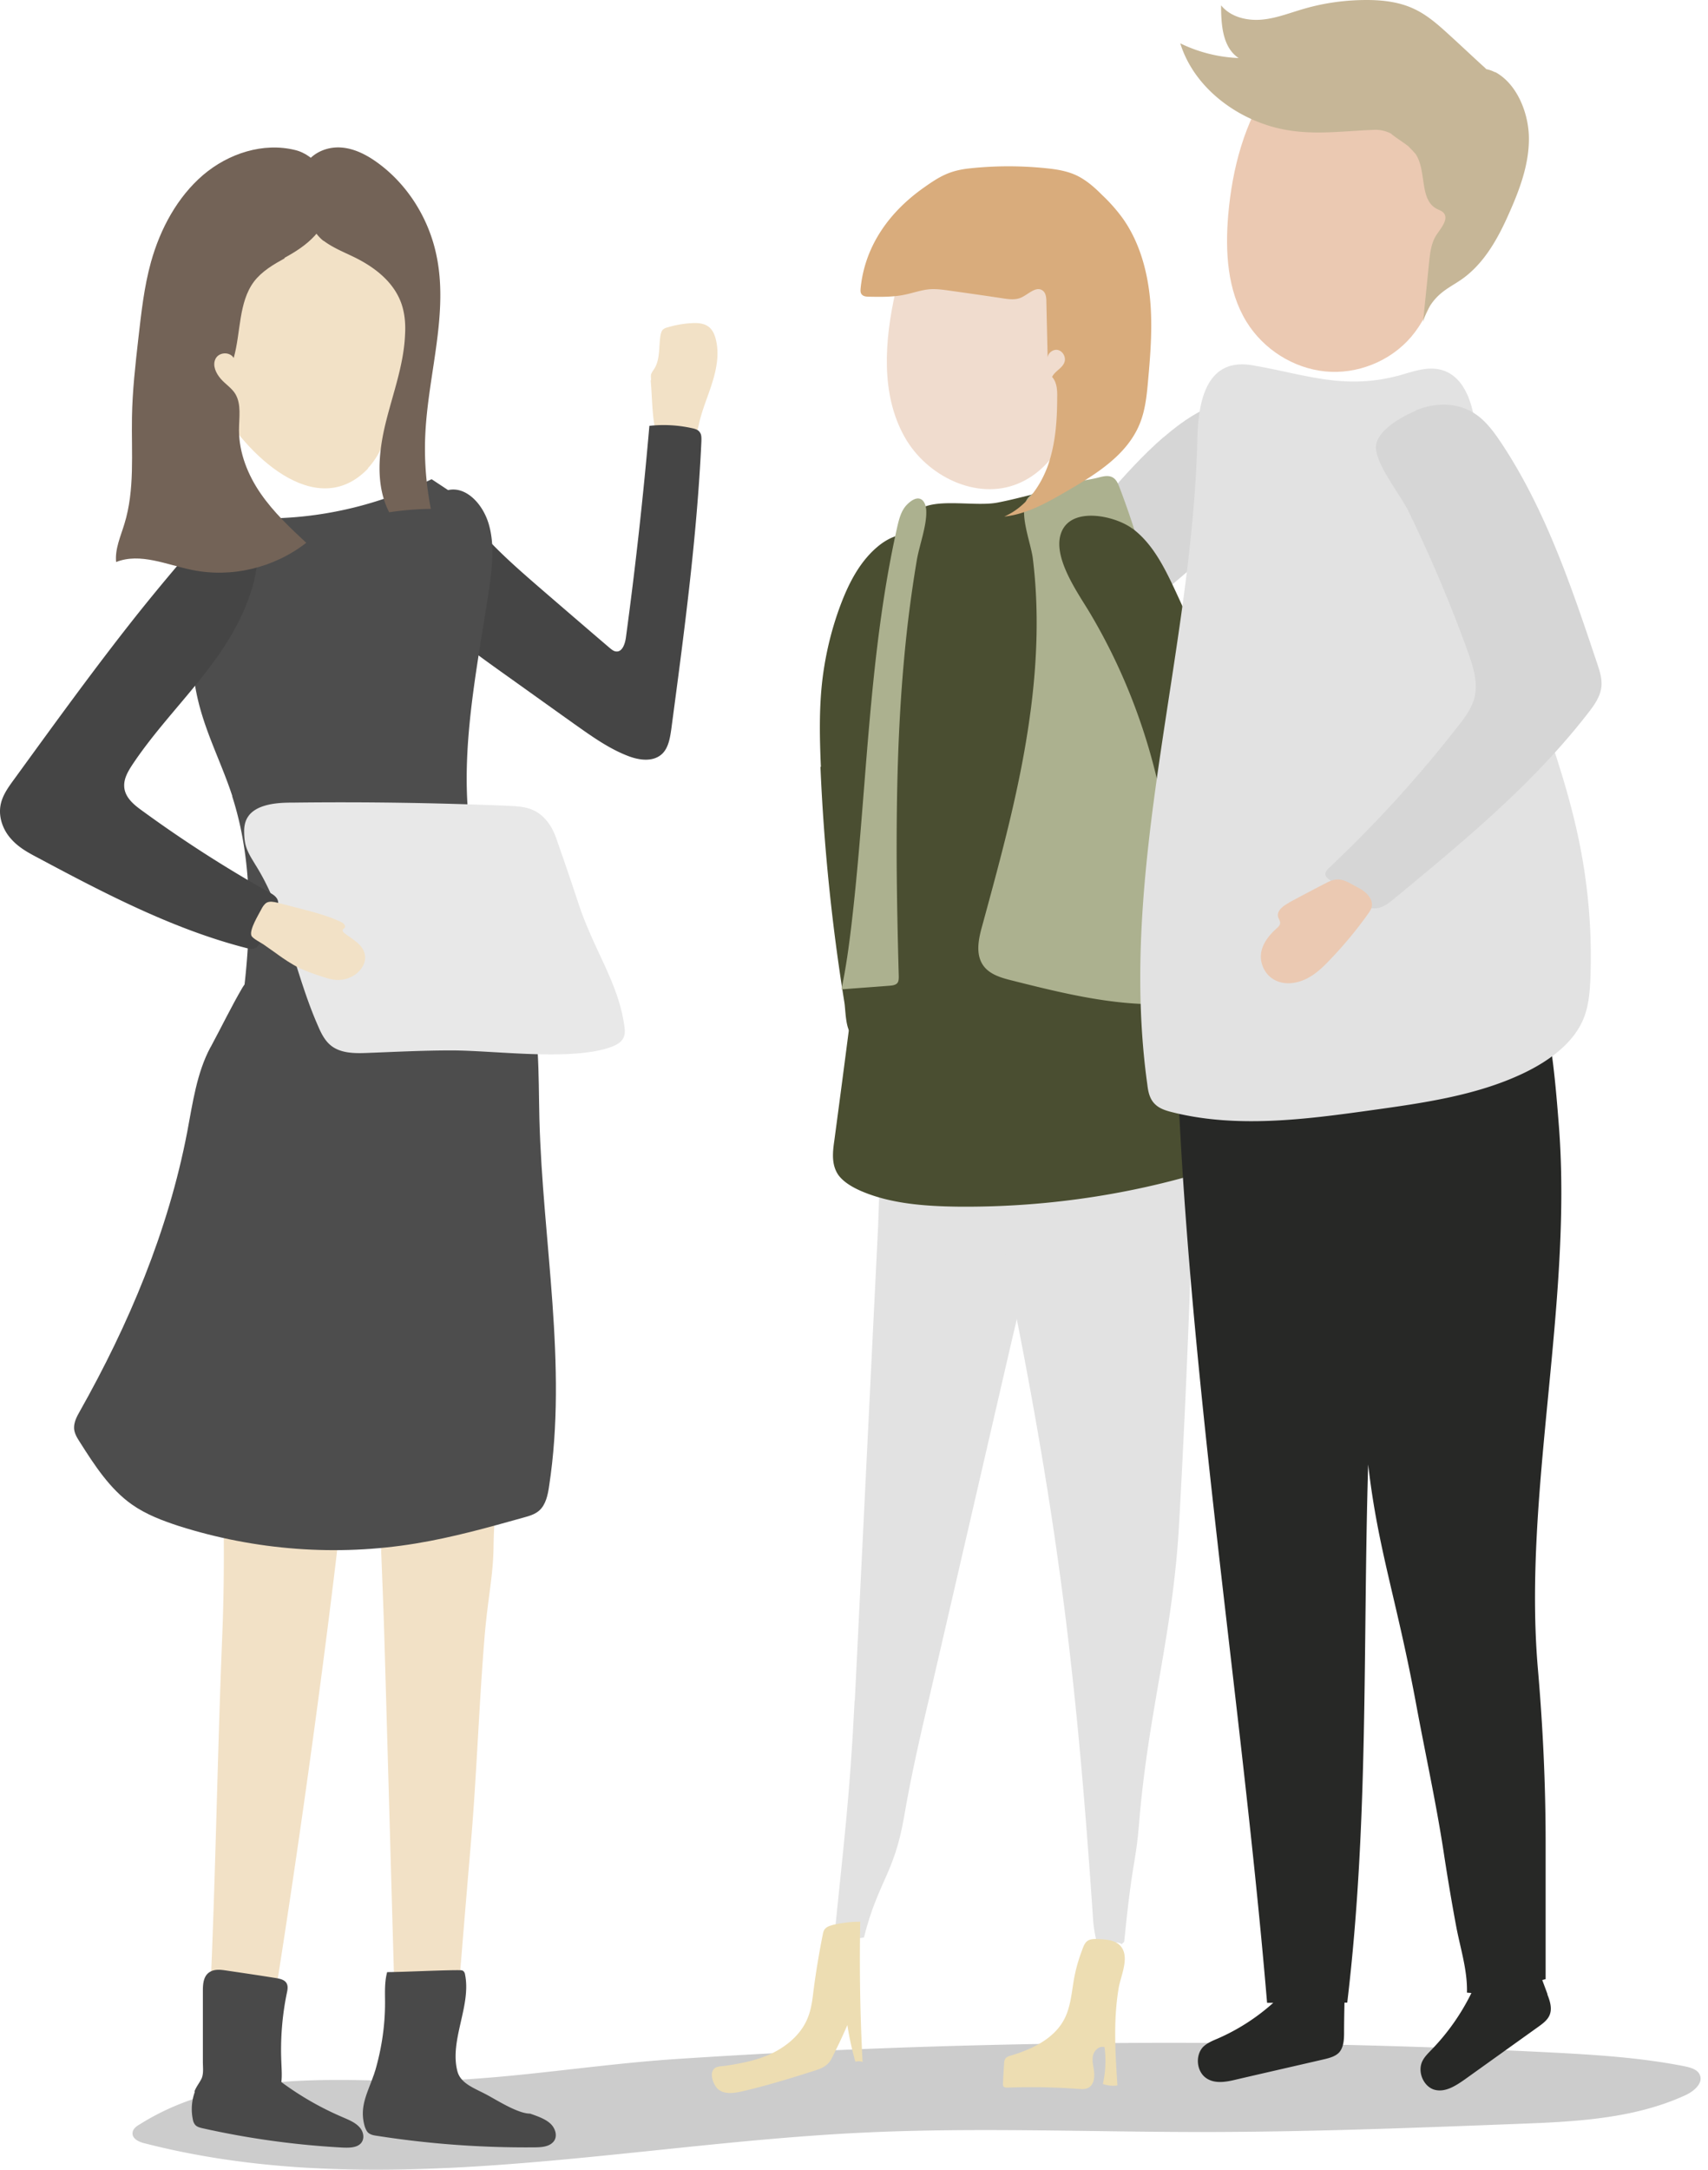 <svg width="126" height="160" fill="none" xmlns="http://www.w3.org/2000/svg"><path style="mix-blend-mode:multiply" opacity=".2" d="M10.28 156.667c-.234.141-.484.33-.5.614-.046.425.468.676.89.771 17.1 4.392 35.044.11 52.66-.771 8.426-.425 16.867-.063 25.309-.063 7.786 0 15.556-.299 23.326-.599 4.213-.157 8.566-.362 12.389-2.124.609-.284 1.327-.882 1.03-1.512-.172-.377-.64-.503-1.045-.598-3.308-.661-6.694-.865-10.064-1.039a557.153 557.153 0 00-42.909-.503c-7.146.189-14.292.519-21.439.991-6.818.441-13.902 1.795-20.72 1.622-6.414-.174-13.279-.362-18.943 3.226l.016-.015z" fill="url(#paint0_linear_1585_5181)"/><path d="M48.031 28.034c0-.142-.031-.283 0-.425.047-.158.156-.283.234-.41.437-.692.328-1.59.453-2.423.03-.158.062-.33.171-.457a.715.715 0 01.344-.173 7.55 7.55 0 011.763-.315c.483-.031 1.014 0 1.373.346.234.22.359.536.437.85.265 1.04.062 2.141-.25 3.149-.312 1.023-.749 1.999-.983 3.038-.078.362-.156.77-.468.96-.156.094-.343.11-.53.11-.703 0-2.091.142-2.263-.74-.218-1.117-.203-2.345-.312-3.494l.031-.016z" fill="#F2E1C6"/><path d="M32.895 37.321c1.341.504 2.34 1.684 3.354 2.74 1.233 1.274 2.575 2.423 3.901 3.572 1.607 1.385 3.214 2.77 4.837 4.156.14.11.28.236.468.252.453.047.655-.567.718-1.024a324.743 324.743 0 001.732-15.614 9.646 9.646 0 013.152.173c.218.047.452.11.577.315.125.173.11.409.11.63-.328 7.098-1.28 14.166-2.216 21.202-.094.661-.203 1.385-.656 1.842-.67.66-1.747.503-2.605.157-1.405-.55-2.669-1.464-3.917-2.345-1.794-1.275-3.589-2.566-5.383-3.841-1.779-1.275-3.573-2.55-5.118-4.124-.905-.913-1.732-1.952-2.215-3.164-1.015-2.613-.047-6.154 3.26-4.911v-.016z" fill="#454545"/><path d="M16.404 120.384c.406-9.979-.452-20.164-.374-30.206a26.465 26.465 0 011.264-10.31c.062-.205.14-.41.28-.567.422-.488 1.155-.22 1.717.032 5.383 2.455 11.75 1.889 16.664-1.59.968 1.637 1.248 3.652 1.483 5.588.39 3.132.811 6.264.92 9.428v.016c.016.677.031 1.354.016 2.03-.063 3.936-.75 7.808-1.28 11.68-.343 2.534-.655 5.069-.686 7.634-.031 2.094-.406 3.637-.656 6.517-.42 5.116-.577 10.106-1.014 15.268-.468 5.525-.936 11.05-1.326 16.591 0 .22-.031.441-.047.661-.25.079-4.088 1.055-4.088-.047-.312-10.751-.608-21.486-.92-32.237-.125-4.517-.78-18.778-.874-24.099l-.858.095c-1.061 14.654-4.463 38.989-6.803 53.203-.203 1.259-1.545 2.786-2.278 3.589-.75.803-2.138.582-2.357-.661.687-10.861.765-21.722 1.217-32.583v-.032z" fill="#F2E1C6"/><path d="M27.562 153.046c.047-.126.078-.252.125-.378.468-1.621.718-3.29.718-4.974 0-.756-.047-1.527.156-2.267 1.108 0 4.228-.157 5.336-.141.094 0 .203 0 .281.063a.39.39 0 01.125.236c.483 2.314-1.155 4.848-.562 7.146.234.913 1.233 1.243 2.122 1.716.78.409 2.325 1.416 3.246 1.416.53.189 1.107.378 1.497.74.39.362.562.992.188 1.37-.328.346-.89.377-1.404.377a71.114 71.114 0 01-11.578-.85c-.234-.031-.468-.078-.64-.22-.125-.11-.187-.268-.25-.425-.452-1.464.188-2.503.625-3.778l.015-.031zM14.342 154.243c.124-.362.39-.661.546-1.007.14-.362.078-.803.078-1.197v-5.241c0-.52.046-1.149.577-1.417.359-.189.796-.126 1.201-.063 1.17.173 2.357.346 3.527.535.312.047.655.11.827.331.171.22.125.519.062.787a20.791 20.791 0 00-.405 5.1c.015.488.062.976 0 1.464a22.285 22.285 0 004.462 2.565c.468.205.967.394 1.295.756.328.346.421.913.062 1.243-.312.284-.827.284-1.279.268a62.764 62.764 0 01-10.314-1.417c-.203-.047-.421-.094-.561-.236a.77.77 0 01-.188-.393 3.721 3.721 0 01.14-2.062l-.03-.016z" fill="#494949"/><path d="M27.134 34.535c.874-.929 1.342-2.172 1.716-3.384.812-2.629 1.373-5.4 1.17-8.154-.202-2.755-1.216-5.54-3.198-7.492s-4.977-2.96-7.614-2.189c-3.09.913-5.118 4.077-5.43 7.273-.328 3.21.795 6.422 2.356 9.27 1.872 3.432 7.13 8.768 11.031 4.676h-.031z" fill="#F2E1C6"/><path d="M17.126 58.713c1.591 4.927 1.435 10.279.702 15.583 3.51-.141 7.115.425 10.61-.157a124.452 124.452 0 0010.127-2.125c-1.42-2.802-2.809-5.62-3.527-8.768-1.466-6.422.047-13.19 1.03-19.738.234-1.59.437-3.274 0-4.817-.437-1.543-1.7-2.849-3.011-2.55l-1.217-.803c-3.667 1.795-7.583 2.77-11.531 2.88-1.014.032-2.09 0-2.996.583-.749.472-1.295 1.322-1.732 2.204-1.654 3.368-1.84 7.666-.78 11.365.624 2.188 1.638 4.187 2.34 6.343h-.015z" fill="#4D4D4D"/><path d="M15.528 77.224c-1.014 1.889-1.311 4.108-1.717 6.249-1.404 7.32-4.322 14.214-7.926 20.604-.218.378-.437.803-.421 1.244.015.378.234.724.437 1.039 1.076 1.7 2.215 3.447 3.822 4.58 1.046.74 2.263 1.196 3.464 1.59 5.649 1.794 11.656 2.251 17.476 1.291 2.7-.441 5.352-1.181 7.989-1.921.405-.11.826-.236 1.139-.519.468-.425.624-1.133.717-1.794 1.373-8.941-.483-18.055-.717-27.106-.078-3.29.03-6.642-.89-9.775-.109-.346-.234-.724-.515-.944-.296-.22-.686-.236-1.045-.236-5.165.047-10.314.078-15.478.126-1.373 0-3.215-.11-3.98 1.18-.795 1.354-1.575 2.96-2.34 4.376l-.015.016z" fill="#4D4D4D"/><path d="M46.05 75.603c-.452-3.18-2.246-5.525-3.4-9.05a247.923 247.923 0 00-1.64-4.802c-.296-.834-.842-1.621-1.653-1.999-.578-.268-1.233-.299-1.873-.33-5.273-.22-10.547-.3-15.821-.236-.811 0-1.639.031-2.387.314-.375.142-.75.378-.968.709-.218.314-.296.692-.296 1.07 0 .897.14 1.354.608 2.125l.219.362c2.278 3.62 2.902 8.012 4.634 11.916.234.55.515 1.102.998 1.463.703.52 1.654.536 2.528.504 2.091-.079 4.197-.189 6.304-.189 3.152 0 8.597.772 11.593-.189.437-.141.92-.346 1.108-.77.125-.284.093-.599.047-.898z" fill="#E8E8E8"/><path d="M.97 57.564c-.42.582-.857 1.196-.951 1.952-.11.881.265 1.778.827 2.377.546.613 1.248.991 1.935 1.353 4.977 2.66 10.032 5.289 15.369 6.658.234.063.468.11.686 0 .219-.11.36-.377.484-.63.343-.739.702-1.463 1.046-2.203.078-.157.155-.33.155-.52-.015-.346-.327-.566-.592-.708a93.746 93.746 0 01-9.55-6.139c-.561-.409-1.201-.96-1.217-1.747-.015-.55.266-1.039.546-1.48 2.934-4.454 7.303-7.807 8.894-13.127.36-1.228.562-2.597.156-3.81-.28-.818-1.154-1.92-1.981-1.794-.734.11-1.28 1.212-1.795 1.779a156.538 156.538 0 00-4.837 5.761C6.978 49.27 3.982 53.424.971 57.564z" fill="#454545"/><path d="M20.448 70.36c.53.378 1.06.74 1.638 1.023.484.236.999.41 1.514.583.437.141.873.299 1.326.299.437 0 .874-.126 1.248-.378.468-.315.843-.882.75-1.448-.063-.394-.313-.724-.61-.96-.296-.252-.623-.441-.92-.677-.062-.063-.14-.142-.11-.237.032-.062.095-.094.141-.141.11-.158-.078-.346-.25-.425-.951-.457-1.98-.724-3.01-.992-.562-.142-1.14-.299-1.701-.44-.266-.063-.562-.126-.796 0-.172.11-.297.299-.39.487-.203.394-.89 1.496-.734 1.936.078.22.734.536.905.662.328.236.656.456.983.692l.016.016z" fill="#F2E1C6"/><path d="M21.002 19.046c-.827.457-1.67.945-2.263 1.716-1.154 1.543-.967 3.746-1.498 5.635-.296-.488-1.123-.44-1.357.095-.219.488.062 1.054.406 1.448.343.393.811.677 1.076 1.117.453.772.265 1.748.265 2.66 0 1.7.671 3.338 1.608 4.691.951 1.37 2.153 2.503 3.354 3.62-2.387 1.858-5.523 2.598-8.425 2-1.873-.378-3.823-1.291-5.602-.583-.094-.96.328-1.873.609-2.802.78-2.518.514-5.226.561-7.87.031-1.936.25-3.872.468-5.792.219-1.905.422-3.825.937-5.667.686-2.456 1.95-4.785 3.838-6.406 1.888-1.606 4.447-2.425 6.803-1.842 1.498.362 2.777 2.093 2.59 3.778-.234 2.125-1.732 3.274-3.386 4.17l.016.032z" fill="#736357"/><path d="M23.873 17.755c.671.504 1.451.819 2.2 1.18 1.498.725 2.965 1.81 3.542 3.463.25.725.312 1.512.265 2.283-.093 2.235-.904 4.36-1.435 6.532-.53 2.172-.749 4.596.265 6.564a22.276 22.276 0 013.074-.252c-.359-1.826-.5-3.699-.406-5.556.219-4.47 1.764-8.972.78-13.317-.592-2.644-2.122-5.037-4.228-6.595-.827-.614-1.779-1.118-2.793-1.18-1.014-.064-2.09.377-2.637 1.29-.905 1.543.063 4.596 1.373 5.604v-.016z" fill="#736357"/><path d="M60.556 56.54c-.093-2.172-.14-4.36.125-6.517.234-1.873.687-3.73 1.358-5.493.624-1.637 1.466-3.243 2.84-4.329.764-.598 1.778-1.023 2.667-.661.703.283 1.155.992 1.327 1.731.171.74.109 1.511.03 2.267-.14 1.37-.311 2.723-.639 4.061-.452 1.779-1.217 3.479-1.732 5.258-.827 2.896-.998 5.918-1.154 8.925l-.703 13.788c0 .126-.015.268-.093.378-.219.283-1.42.55-1.732.33-.484-.346-.468-1.825-.562-2.376a148.92 148.92 0 01-1.763-17.346l.031-.016z" fill="#4A4E31"/><path d="M85.833 32.237c-1.545 1.338-2.903 2.865-4.26 4.408-2.45 2.754-4.884 5.525-6.96 8.563-.748 1.101-1.466 2.313-1.497 3.651-.031 1.338.905 2.77 2.231 2.834.952.031 1.779-.63 2.512-1.244l11.469-9.775c.936-.803 1.888-1.621 2.496-2.691.952-1.685 1.779-6.092.281-7.698-1.654-1.762-4.993.85-6.272 1.968v-.016z" fill="#D6D6D6"/><path d="M63.045 125.405c-.36 7.257-.812 10.547-1.53 17.772.968-.142 1.249-.174 2.216-.3 1.061-4.187 2.232-4.659 2.965-8.909.515-3.022 1.201-6.013 1.904-8.988 1.934-8.342 3.853-16.685 5.788-25.043.858-3.699 1.717-7.414 3.058-10.955 1.436-3.794 3.168-9.209-1.856-11.003-2.84-1.007-6.694-.488-8.645 1.968-2.215 2.786-2.012 7.162-2.168 10.498-.266 5.494-.546 11.003-.812 16.497-.296 6.154-.608 12.309-.905 18.463h-.015z" fill="#E2E2E2"/><path d="M74.91 82.15c.281-.755.656-1.526 1.327-1.999.858-.598 1.981-.566 3.027-.472a57.62 57.62 0 014.68.614c1.28.22 2.653.567 3.433 1.605.734.976.734 2.299.702 3.51a908.72 908.72 0 01-1.092 26.886c-.452 8.216-2.278 13.883-2.949 22.084-.265 3.179-.483 2.644-1.076 8.531-.047.457 0 .189-.203.457a.941.941 0 00-.39-.126c-.53-.032-.437.44-.968.409-.125 0-.218 0-.327.047-.234-.598-.375-1.354-.437-2.156-1.093-16.119-2.31-27.153-5.383-43.02-1.061-5.43-2.31-11.191-.36-16.37h.016z" fill="#E2E2E2"/><path d="M64.273 76.878c-.047-.488-.062-1.007.156-1.464.281-.598.936-.96 1.545-1.26 5.461-2.69 11.687-3.903 17.819-3.51.593.032 1.217.11 1.685.441.64.457.827 1.275.967 2.015.453 2.346.905 4.69 1.342 7.052.296 1.558.577 3.274-.25 4.66-.452.77-1.201 1.337-1.966 1.84-4.82 3.196-11.265 4.392-16.991 3.086-2.185-.504-3.511-1.275-3.683-3.51-.25-3.101-.359-6.233-.624-9.366v.016z" fill="#E2E2E2"/><path d="M61.402 141.965c-.203.047-.422.126-.546.283-.11.126-.14.299-.172.472a61.277 61.277 0 00-.67 4.061c-.079.661-.157 1.338-.407 1.968-.499 1.306-1.67 2.251-2.949 2.802-1.014.425-2.09.629-3.167.787-.343.047-.765.015-.92.377-.172.378.077.992.327 1.275.437.473 1.201.378 1.826.237 1.778-.41 3.526-.945 5.258-1.496.406-.126.827-.267 1.123-.582.156-.158.25-.362.344-.551.374-.74.733-1.495 1.06-2.267.141.913.344 1.826.593 2.708a.769.769 0 01.531.015 142.916 142.916 0 01-.172-10.341c-.702 0-1.404.078-2.09.252h.03zM79.25 145.821c-.187 1.023-.25 2.094-.702 3.007-.733 1.479-2.356 2.266-3.932 2.739-.171.047-.359.11-.452.251-.078.111-.094.268-.094.41-.031.472-.062.944-.078 1.416 0 .079 0 .158.031.205.063.094.203.094.313.094a47.315 47.315 0 015.18.095c.265.016.561.047.795-.095.36-.204.437-.692.406-1.101-.031-.41-.171-.819-.093-1.228.078-.409.483-.787.858-.646a7.546 7.546 0 01-.125 2.708 2.28 2.28 0 001.076.11c-.156-2.393-.312-4.817.094-7.193.14-.819.687-1.968.328-2.787-.328-.755-1.202-.787-1.92-.818-.858-.032-.92.299-1.2 1.07a11.332 11.332 0 00-.484 1.763z" fill="#EDDDB2"/><path d="M66.055 21.533c-.796 3.573-1.108 7.524.687 10.704 1.622 2.88 5.305 4.69 8.347 3.431 3.136-1.29 4.432-5.052 4.993-8.42 1.779-10.484-11.172-18.575-14.011-5.715h-.016z" fill="#F0DCCE"/><path d="M93.73 6.234c-1.936 2.786-2.825 6.201-3.121 9.586-.234 2.707-.078 5.588 1.341 7.901 1.249 2.031 3.449 3.432 5.805 3.668 2.356.236 4.806-.74 6.35-2.55 1.576-1.857 2.122-4.36 2.622-6.753.249-1.18.483-2.36.733-3.526.546-2.613 1.061-5.414 0-7.87-2.59-6.06-10.438-5.21-13.746-.456h.015z" fill="#EBC9B2"/><path d="M73.544 37.07c1.92-.362 3.745-.992 5.695-1.228.421-.047.89-.079 1.233.126.25.142.39.378.515.598 2.964 5.336 3.854 11.223 4.727 17.016 1.608 10.766 3.199 21.517 4.806 32.284-6.241 2.109-13.044 3.18-19.847 3.116-2.465-.031-5.009-.22-7.178-1.165-.64-.283-1.248-.645-1.622-1.133-.546-.755-.453-1.684-.328-2.55a1796.837 1796.837 0 005.196-42.657c.125-1.196-.203-3.227 1.264-4.014 1.295-.692 3.994-.11 5.539-.393z" fill="#4A4E31"/><path d="M76.017 52.496c-.702 5.352-2.138 10.562-3.558 15.772-.265.944-.499 2.03.032 2.865.468.724 1.373.976 2.2 1.18 4.509 1.134 9.19 2.283 13.777 1.464.36-.063.718-.142.983-.393.406-.394.39-1.04.344-1.59-.39-4.628-1.17-9.208-1.95-13.789-1.28-7.477-2.56-15-5.26-22.068-.108-.268-.218-.551-.467-.709-.312-.204-.718-.11-1.077-.015-1.233.33-4.213.52-5.118 1.4-.92.898.11 3.322.266 4.55.468 3.762.327 7.587-.172 11.349v-.016zM66.303 71.998c0 .157 0 .33-.078.456-.125.19-.39.22-.624.237-1.17.094-2.356.173-3.527.267.328-1.558.546-3.132.734-4.722 1.154-9.775 1.217-19.707 3.37-29.325.14-.614.296-1.26.733-1.7.827-.834 1.373-.409 1.42.44.047 1.118-.515 2.567-.702 3.684a95.921 95.921 0 00-.936 7.288c-.453 4.943-.562 9.901-.546 14.86.015 2.833.078 5.666.156 8.515z" fill="#ACB18F"/><path d="M83.54 38.974c1.435 1.07 2.293 2.739 3.058 4.36 1.17 2.487 2.247 5.037 2.949 7.697.983 3.762 1.201 7.666 1.42 11.538.109 1.984.218 3.983 0 5.966-.125 1.118-.375 2.267-1.046 3.164-.67.897-1.84 1.495-2.918 1.196a.845.845 0 01-.358-.173c-.312-.252-.297-.74-.266-1.133.827-9.177-1.31-18.606-6.038-26.492-.843-1.4-2.746-4.06-2.044-5.84.749-1.936 3.963-1.227 5.227-.283h.016z" fill="#4A4E31"/><path d="M114.163 147.065c-.125-.347-.265-.709-.39-1.055.078-.016.171-.047.249-.063V135.92c0-4.376-.202-8.594-.577-12.923-1.092-12.828 2.559-26.838 1.56-39.902-.234-3.038-.499-6.108-1.201-9.067-.921-3.856-3.183-3.337-6.475-4.014-5.118-1.054-15.62-1.29-20.643.19-.032 24.932 4.712 52.73 6.787 77.49h.453a15.257 15.257 0 01-4.12 2.645c-.374.157-.749.314-1.045.598-.593.614-.5 1.778.187 2.282.64.472 1.498.315 2.263.126 2.168-.504 4.322-.992 6.49-1.495.39-.095.812-.205 1.093-.504.327-.378.359-.944.359-1.448 0-.74.015-1.48.03-2.219h.204c1.607-13.459 1.139-26.209 1.544-39.683.718 6.281 2.091 9.87 3.542 17.693.671 3.62 1.451 7.162 2.013 10.798.281 1.857.593 3.715.936 5.556.297 1.59.843 3.243.796 4.896.109.015.218.015.328.031a16.31 16.31 0 01-2.902 4.14c-.281.299-.593.582-.749.96-.328.803.171 1.858.983 2.046.764.174 1.497-.299 2.153-.755l5.477-3.92c.327-.236.686-.503.826-.897.172-.472 0-1.007-.187-1.479h.016z" fill="#272826"/><path d="M103.375 27.64c.889-.252 1.825-.582 2.746-.41 1.732.331 2.371 2.141 2.637 3.637.577 3.431.842 6.91 1.544 10.326 1.42 6.925 4.619 13.52 6.101 20.43a42.153 42.153 0 01.921 10.547c-.047 1.023-.125 2.046-.531 3.007-.749 1.778-2.559 3.1-4.509 4.013-3.417 1.606-7.349 2.157-11.203 2.692-4.837.677-9.877 1.322-14.574.142-.452-.11-.92-.252-1.248-.551-.452-.394-.561-.976-.624-1.527-2.2-15.835 3.324-31.702 3.698-47.647.063-2.424.53-5.95 4.026-5.367 3.994.676 6.818 1.889 11.031.708h-.015z" fill="#E2E2E2"/><path d="M104.424 30.269c1.311-.55 2.871-.614 4.12.079.967.535 1.638 1.464 2.246 2.377 3.246 4.91 5.15 10.577 7.022 16.165.187.551.374 1.118.328 1.7-.063.771-.547 1.433-1.015 2.03-4.056 5.227-9.205 9.46-14.292 13.664-.343.283-.718.582-1.17.676-.781.142-1.498-.377-2.107-.881-.515-.41-1.014-.834-1.529-1.244-.11-.094-.234-.188-.25-.33-.03-.189.125-.362.266-.504a92.368 92.368 0 009.58-10.53c.468-.598.936-1.244 1.139-1.984.297-1.117-.078-2.298-.468-3.4a106.034 106.034 0 00-4.385-10.373c-.592-1.212-2.309-3.32-2.402-4.627-.094-1.275 1.888-2.362 2.949-2.802l-.032-.016z" fill="#D6D6D6"/><path d="M95.072 66.582c-.421.22-.92.599-.78 1.055.047.142.156.283.14.44 0 .158-.14.284-.265.394-.546.488-1.046 1.118-1.14 1.842-.093.74.282 1.527.921 1.904.703.425 1.592.347 2.341 0 .749-.346 1.326-.912 1.888-1.51a30.12 30.12 0 002.715-3.275c.125-.173.234-.33.296-.535.141-.598-.405-1.133-.951-1.416-.921-.473-1.358-.898-2.325-.41-.952.488-1.904.992-2.84 1.496v.015z" fill="#EBC9B2"/><path d="M63.492 21.234c-.015.157-.03.33.063.456.124.174.358.19.577.19.858.015 1.732.03 2.575-.142.64-.126 1.263-.362 1.903-.41.453-.031.92.032 1.373.095 1.342.189 2.684.378 4.026.582.437.063.905.126 1.326-.063.53-.236 1.092-.865 1.576-.52.25.174.28.536.28.85l.094 4.093c.032-.362.437-.645.78-.55.344.094.578.519.469.865-.14.472-.718.677-.92 1.118.358.393.39.992.374 1.527 0 1.7-.125 3.415-.687 5.02-.577 1.59-1.67 3.07-3.214 3.747 1.654-.173 3.152-1.023 4.587-1.857 2.169-1.26 4.478-2.676 5.414-5.006.406-1.007.515-2.109.609-3.195.187-2.046.343-4.124.125-6.17-.219-2.047-.812-4.093-1.997-5.762a12.344 12.344 0 00-1.53-1.73c-.546-.552-1.139-1.071-1.84-1.418-.718-.346-1.514-.472-2.31-.55a26.95 26.95 0 00-5.633.015c-1.45.158-2.184.583-3.339 1.401-2.512 1.763-4.353 4.25-4.68 7.398v.016z" fill="#D9AC7C"/><path d="M110.301 5.336a2.318 2.318 0 00-.655-.236c-.078-.079-.156-.157-.25-.236-.795-.724-1.575-1.464-2.371-2.188-.843-.771-1.701-1.558-2.731-2.03C103.218.141 102.001 0 100.815 0c-1.53 0-3.074.205-4.556.63-1.061.299-2.091.724-3.183.818-1.093.095-2.294-.189-2.996-1.054 0 1.432.109 3.1 1.295 3.887a10.818 10.818 0 01-4.307-1.086c.92 2.96 3.59 5.163 6.538 6.076 2.7.834 5.134.394 7.864.3.39 0 .765.094 1.123.267.391.33.874.614 1.296.944.187.19.374.378.546.583.827 1.243.249 3.384 1.576 4.045.156.079.343.142.468.268.421.44-.141 1.101-.484 1.605-.421.614-.499 1.385-.577 2.125-.141 1.448-.297 2.896-.437 4.345a4.02 4.02 0 011.326-2.125c.468-.394 1.014-.677 1.514-1.023 1.685-1.181 2.715-3.07 3.541-4.959.796-1.794 1.498-3.715 1.42-5.698-.078-1.731-.905-3.793-2.496-4.643l.015.031z" fill="#C6B697"/><defs><linearGradient id="paint0_linear_1585_5181" x1="9.78" y1="155.329" x2="125.462" y2="155.329" gradientUnits="userSpaceOnUse"><stop/><stop offset="1"/></linearGradient></defs></svg>